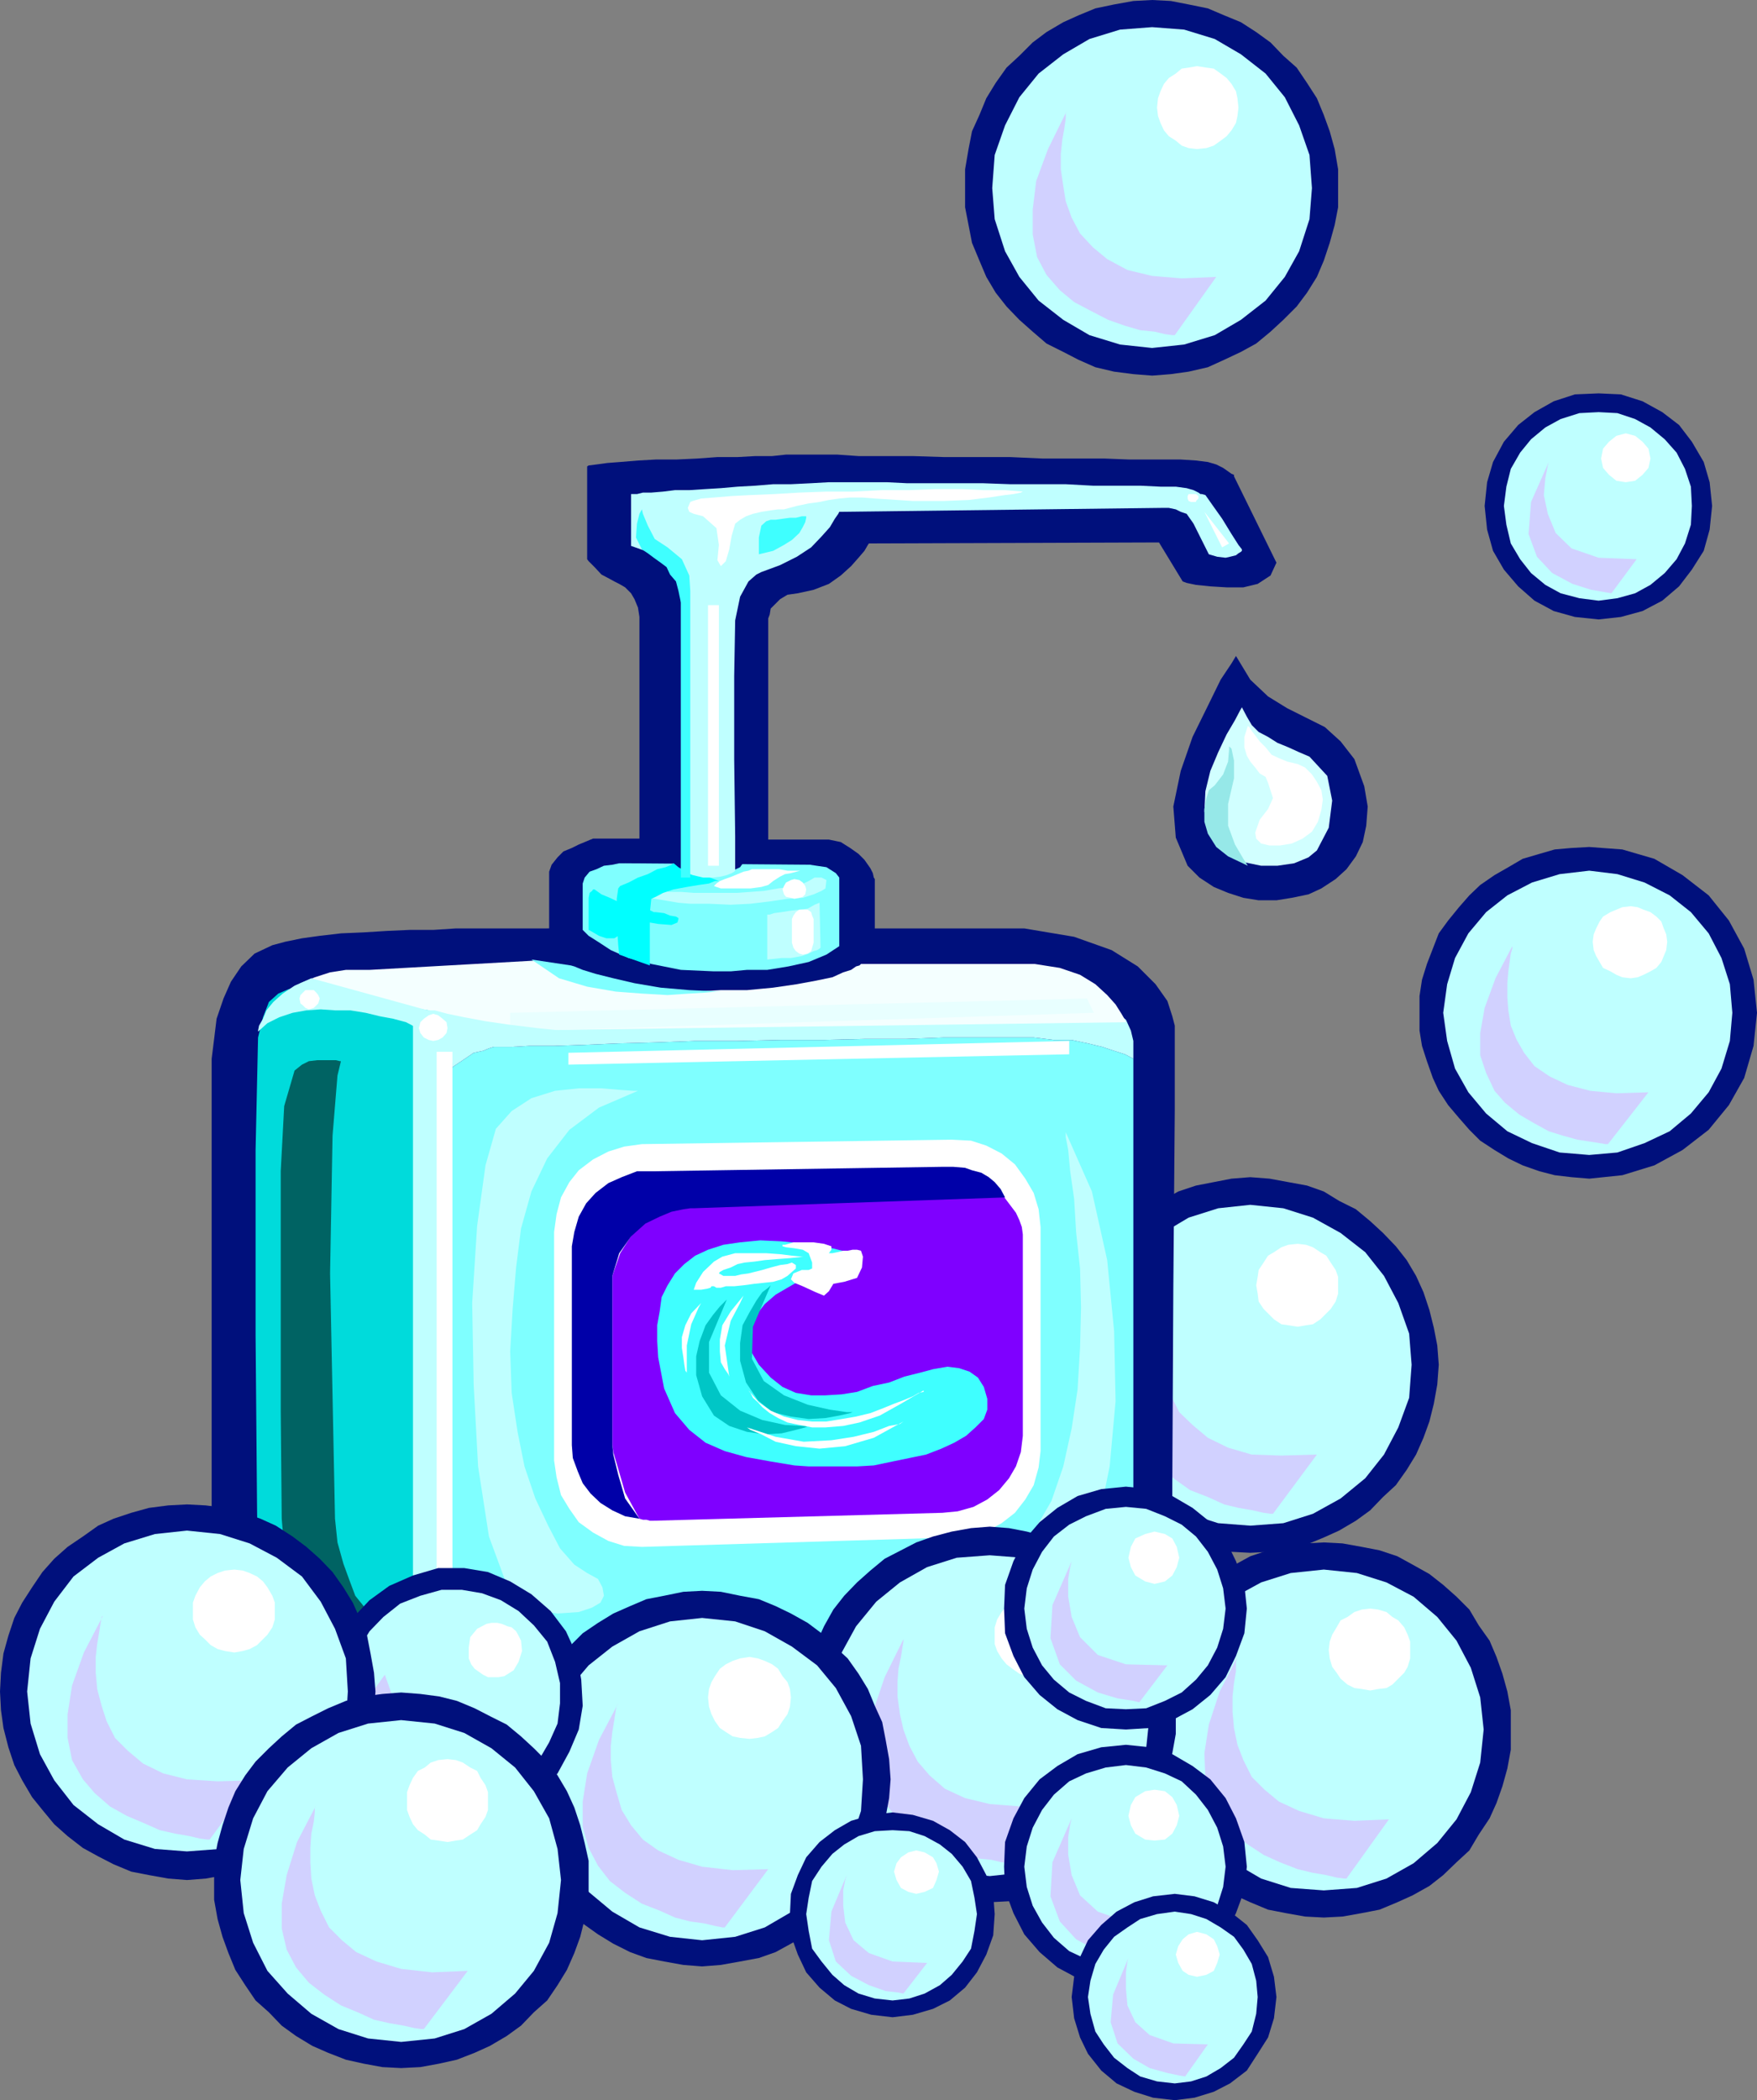 <svg xmlns="http://www.w3.org/2000/svg" width="356.098" height="425.5"><rect width="100%" height="100%" fill="#808080" stroke="none"/><path fill="#00107c" d="m253.398 314.602 3.903-.2 3.797-.703 3.8-.797 3.403-1.402 3.097-1.398 3.403-2 2.898-2.102 2.602-2.7 2.597-2.398 2.2-3.101 1.902-3.102 1.5-3.398 1.2-3.301.898-3.598.703-3.902.297-4-.297-3.898-.703-3.602-.899-3.598-1.199-3.601-1.5-3.301-1.902-3.2-2.2-2.8-2.597-2.7-2.602-2.398-2.898-2.402-3.403-1.7-3.097-1.898-3.403-1.203-3.8-.699-3.797-.7-3.903-.3-3.8.3-3.598.7-3.602.7-3.597 1.202-3.403 1.899-3.097 1.699-2.903 2.402-2.597 2.399-2.703 2.699-2.098 2.8-1.902 3.2-1.5 3.3-1.2 3.602L216.5 269l-.5 3.602-.3 3.898.3 4 .5 3.902.898 3.598 1.2 3.3 1.5 3.4 1.902 3.1 2.098 3.102 2.703 2.399 2.597 2.699 2.903 2.102 3.097 2 3.403 1.398 3.597 1.402 3.602.797 3.598.703 3.8.2"/><path fill="#bfffff" d="m253.398 309.102 6.7-.5 6-1.903 5.601-3.097 5-4.102 3.801-4.8 2.898-5.5 2.2-6 .5-6.7-.5-6.3-2.2-6.2-2.898-5.5-3.8-4.8-5-3.9-5.602-3.1-6-1.9-6.7-.698-6.5.699-6 1.898-5.199 3.102-5.101 3.898-3.797 4.801-2.903 5.5-1.898 6.2-.7 6.3.7 6.7 1.898 6 2.903 5.5 3.797 4.8 5.101 4.102 5.2 3.097 6 1.903 6.5.5"/><path fill="#fff" d="m263 268.8 1.7-.3 1.398-.2 1.5-1 1.203-1.198.898-.903 1-1.5.5-1.597v-3.403l-.5-1.398-1-1.5-.898-1.399-1.203-.703-1.5-1-1.399-.5L263 252l-1.902.2-1.399.5-1.5 1-1.199.702-.902 1.399-1 1.5-.2 1.398-.3 1.703.3 1.7.2 1.597 1 1.5 2.101 2.102 1.5 1 1.399.199 1.902.3"/><path fill="#d1d1ff" d="m236.598 261.3-.2.5-.3 1-.2 1.9-.5 2.402L235.2 270v2.902l.5 3.598.7 3.102.902 3.097 1.699 3.403 2.7 2.597 3.1 2.602 4.098 2 4.801 1.398 6 .203 7.2-.203-8.899 12h-.5l-1.402-.199-2.2-.5-2.898-.5-2.902-.7-3.297-1.5-3.602-1.398-3.101-2.203-3.2-2.398-2.597-3.102-1.903-3.597-1-4.301v-5l.7-5.801 2.402-6.7 4.098-7.5"/><path fill="#00107c" d="m258.7 114-8.602-17.5v-.3l-.5-.2-.7-.5-1-.7-1.398-.698-1.7-.5-2.402-.301-3.097-.2h-10.403l-5-.199h-12.5l-6.699-.3h-13.398l-6.301-.2h-11l-4.3-.3h-10.4l-2.8.3h-3.402l-3.598.2h-4.102l-4.097.3-4.301.2h-4.102l-3.597.199-3.602.3-2.601.2-2.2.3-1.597.2-.301.199v18.8l.3.4 1.2 1.202 1.398 1.5 1.7.899.902.5 1 .5 1.2.699 1.198 1.2.7 1.202.703 1.7.297 1.898v44.902h-9.399l-.5.2-.699.3-1.7.7-1.402.699-1.699.699-1.199 1.2-1.2 1.5-.5 1.402v11.5H92.399l-4.597.3H83l-4.5.2-4.8.3-4.602.2-4.297.5-3.602.5-3.398.699-2.602.699-3.601 1.7-2.7 2.6-2.097 3.102-1.5 3.399-1.403 4.101-.5 4.098-.5 4v109.7l.301 1.5.2 1.902L44.597 330l1.902 2.602 3.2 2.898 4.3 2.402 6 1.899 32.598 7.898 128.203-8.597h.699l1.898-.2 2.7-.5 3.101-.703 3.102-2 2.597-2.398 2-3.602.7-4.797V300.5l.203-39.2.297-36.398v-17.101l-.5-1.899-1-3.101-2.399-3.399-3.601-3.601-5.297-3.301-7.602-2.7-10.101-1.698H177.3v-10l-.203-.301-.2-.899-.5-1-1.199-1.703L174 173l-1.7-1.2-1.902-1.198-2.398-.5h-12.3V125.3l.3-.801.2-1.2 1.898-1.898 1.5-.902 2.101-.3 3.2-.7 3.101-1.2 2.398-1.698 2.102-1.903L174 113l1.2-1.398.698-1.2.2-.3 58.8-.2 4.801 7.899.801.3 1.898.399 2.903.3 3.297.2H252l2.898-.7 2.602-1.698 1.2-2.602"/><path fill="#7fffff" d="M100.5 212.102h-.402l-1 .3-1.2.5-1.898.399-2.2 1.5-2.1 1.398-2.7 2.403-2.102 2.898-.8 116.402L221 330l2.7-.7 1.898-1.5 1.402-1.198 1.2-1.403.698-1.5.5-1.199.301-.898V214.5l-1.699-.898-2.2-.7-2.402-.8-2.898-.7-3.3-.703h-3.602l-4.098-.5h-18.2l-7.702.301h-8.399l-8.398.2h-8.703l-8.598.202h-8.602l-8 .297-7.597.203-7 .297-6 .203h-5l-3.602.2H100.5"/><path fill="#bfffff" d="m219.8 202.3-132.902 2.9v16.3L89 218.602l2.7-2.403 2.1-1.398 2.2-1.5 1.898-.399 1.2-.5 1-.3h3.601l3.602-.2h5l6-.203 7-.297 7.597-.203 8-.297h8.602l8.598-.203h8.703l8.398-.199h8.399l7.703-.3H209.5l4.098.5h3.601l3.301.702 2.898.7 2.403.8 2.199.7 1.7.898v-3.598l-.5-2.101-1-2.2-1.9-1.402-1.702-1.199-1.7-.7-1.597-.8-1.203-.2h-.297"/><path fill="#f4ffff" d="m156.7 200.102-5.302.5h-5.3l-5 .3-4.598-.3h-3.8l-3.102-.2-1.7-.3h-.699l-18.5-5.5-33.8 1.898h-4.801l-3.2.5-3.097 1-2.903 1.2-2.398 1.702-1.2 2.399.798 1.601 3.101 1.5 5 1.2L72 208.3l5.7.5 5.1.199h5l140.4-1.898-.2-.5-.7-1.2-1.202-1.902-1.7-1.898-2.398-2.2-3.102-1.902-4.097-1.398-5.102-.801H174.5l-.3.3-.7.2-1 .699-1.602.5-2.199 1-3.398.7-3.801.702-4.8.7"/><path fill="#00dbdb" d="M64.098 200.402H63.8l-1.403-.3H60.7l-2.199.3-2.102.899L54.5 203l-1.2 3.102-1 4.097L51.8 233v37.5l.298 35.2.203 15.902v.199l.5 1L53.5 324l.7 1.7 1.198 1.6 1.5 1.7 1.903 1.2 2.398 1.202 22.5 5.797h.5l.7-.297 1.199-.402 1.203-.8 1.199-1.4 1.2-1.898.8-2.703v-3.097l-.3-22.102.698-39.3.5-37.5.301-16.798v-.203l.2-.5-.2-.898-.3-1-.7-1.399-1.699-1-2.102-1.203-3.199-.5-19.601-3.797"/><path fill="#7fffff" d="m115.7 195.602.698.199 1.7.699 2.601.8 3.602.9 4.297 1 5.3.902 5.801.5 6.399.3h-.899l-2.199.2-3.3.199-4.4.3-5.202-.3-5.297-.399-5.801-1-5.7-1.703-5.6-3.797 8 1.2"/><path fill="#bfffff" d="M86.898 337.902h1.2l.703-.203h.898V206.402h-6V337.2l.301.203.5.297.898.203h1.5"/><path fill="#e8ffff" d="m221.7 205.2-1.4-2.9-116.902 2.9v3.8l118.301-3.8"/><path fill="#fff" d="M216.7 213.602v-2.7l-101.5 2.399v2.398l101.5-2.097M192.898 311.5l3.903-.2 3.097-1 3.102-1.698 2.7-2.102 2.1-2.7 1.7-2.898 1-3.601.398-3.301v-45.398L210.5 245l-1-3.3-1.7-2.9-2.1-2.898-2.7-2.203-3.102-1.597-3.097-1-3.903-.2-62.8.899-3.598.5-3.2 1-3.1 1.601-2.9 2.2-1.902 2.398-1.699 3.102-.898 3.398-.5 3.602v46.3l.5 3.399.898 3.601 1.7 2.797 1.902 2.703 2.898 2.098 3.102 1.7 3.199 1 3.598.202 62.8-1.902"/><path fill="#7f00ff" d="m202.5 241.2-60.902 1.402-.7.3-1.699.2-2.398.699-2.903 1.699-2.898 1.902-2.902 2.7-2.399 3.8-1.601 4.598v34.3l.203 1.4 1 3.402 1.398 4.8 2.899 5.297.703.203H131l.7.2h.8L191 306.5l3.098-.3 3.203-.9 2.797-1.5 2.402-1.898 2-2.402 1.398-2.398 1-2.903.403-3.297v-40.8l-.203-1.5-.5-1.403-.7-1.5-3.398-4.5"/><path fill="#0000a8" d="m124.098 258.5 1.402-4.598 2.398-3.402 2.903-2.598 2.898-1.402 2.399-1 2.402-.5 1.398-.2h.7l63.101-2.198-.898-1.7-1.203-1.402-1.2-1-1.5-.898-1.898-.5-1.402-.5-2.399-.2H191l-58.5.899h-3.402L126 238.5l-2.7 1.2-2.6 2-1.9 2.1-1.5 2.7-.902 3.102-.5 2.898v40.3l.2 2.602 1 2.7 1 2.398 1.601 2.102 2 1.898 2.399 1.5 2.601 1.2 2.899.5-2.899-4.098-1.398-4.801-1-4.102-.203-1.898V258.5"/><path fill="#bfffff" d="m63.098 198.2 25.402 7v4.3l-.2-.2-.702-.3-1.5-.2-1.899-.698-1.898-1-2.602-.7-2.699-.5-2.902-.703-3.098-.5h-3.102L65 204.5l-2.902.2-2.797.5-2.703.902-2.399 1.199L52.301 209v-.2l.199-1 .8-1.398.7-1.703L55.398 203l1.903-1.7 2.398-1.6 3.399-1.5"/><path fill="#fff" d="m62.598 204.5 1-.3.5-.5.402-.4.3-1-.3-.698-.402-.5-.5-.5h-1.7l-1 1-.199.699.2 1 .5.398.5.5.699.301"/><path fill="#bfffff" d="m86.098 204.5.5.2h1.5l2.601.702 3.399.7 4.3.8 4.801.7 5.7.699 6.8.699H113l-2.902.3-3.297.4-3.602.5-3.101.5-2.399.202-1.5.5-1.699 1.2-1.602 1.5L91.7 215.3l-1.2.7-1.5-.7-.7-1.5-.202-1.398-.297-.703-1.703-7.199"/><path fill="#fff" d="m87.8 210.902 1-.203.9-.5.8-.898.2-1-.2-1.2-.8-.699-.9-.703-1-.297-.902.297-1 .703-.699.7-.3 1.199.3 1 .7.898 1 .5.902.203M91.7 333.3V213.103h-3.2V333.3h3.2"/><path fill="#006363" d="M56.898 255.3v30.5l.2 21.9 1 11.702.902 1.7.7 1.199 1.5 1.398 1.698 1.203 2.403 1.2 2.597 1 3.801.699 4.399.5-1.2-1.2-1.199-1.699L72 323.301l-1.2-3.2-1.202-3.3-1.2-4.301-.5-4.8-1-49.7.5-27.898 1-12.2.7-2.902h-.2l-.8-.2H64.3l-1.703.2-1.399.7-1.5 1.202-2.101 7.2-.7 13.199v18"/><path fill="#3fffff" d="M174.7 254.402h-.2l-1.2.5-1.5.399-2.1.8-2.4.899-2.702 1-2.399 1.402-2.601 1.5-2.399 1.399-2.199 1.898-1.7 2.203-1.202 2.098v5.102l1.703 2.898 2.398 2.602 2.399 1.898 2.703 1.2 3.097.5h2.903l3.297-.2 3.101-.5 3.2-1.2 3.3-.698 3.102-1.2 3.199-.8 2.598-.7 2.902-.5 2.398.297 2.102.703 1.7 1.2 1.198 1.898.7 2.402v2.2l-.7 1.898-1.699 1.7-1.898 1.702-2.403 1.399-2.597 1.199-3.102 1.2-3.398.702-3.403.7-3.8.8-3.399.2h-9.8l-2.899-.2-4.8-.8-5-.903-4.302-1.199-3.898-1.7-3.3-2.6-2.9-3.4-2.202-5-1.2-6.3-.199-3.3v-3.2l.5-2.8.399-2.9 1.203-2.398 1.5-2.402 1.898-1.898 2.2-1.7 2.601-1.203 3.098-1 3.402-.5 4.098-.398 4.3.199 5 .5 5.301.902 6 1.5"/><path fill="#00c6c6" d="M172.8 286.102h-1.202l-3.399-.5-4.5-1-4.8-1.903-4.098-2.898-2.403-4.5.2-6.5 3.601-8.399-.5.5-1.199.899-1.2 1.699-1.402 2.402-1.398 2.598-.5 3.602v3.597l1.2 4.403 2.398 3.597 2.902 2.403 3.8.898 3.598.5 3.403-.2 2.797-.5 2.203-.5.5-.198"/><path fill="#00c6c6" d="M163.898 288.902H162.7l-3.601-.203-4.598-1-4.5-1.898-3.902-3.102-2.399-4.597v-6.2l3.602-8.601-.403.398-1 1-1.398 1.703-1.5 2.098-1.2 3.2-.702 3.1v3.802l1.203 4.3 2.398 3.899 3.102 2.101 3.597 1.2 3.602.5 3.398-.2 2.903-.703 1.898-.5.7-.297"/><path fill="#fff" d="M162.898 254.602h-.398l-2-.2-2.402-.3-2.797-.2H149l-2.602.7-1.699 1-2.199 2.097-1.402 2.203-.5 1.399h1.5l1.203-.2.699-.199.2-.3h.5l.5.3h.898l1-.3h1.703l1.898-.2 2.2-.3 1.902-.2 1.898-.203 1.7-.5 1.199-.699.902-.8.8-.7v-.7l-.8-.5-.902.302-1.5.199-1.899.5-1.699.5-1.602.398-1.199.301-1.5.2-1.199.3h-2.402l-.5-.3-.399-.2.2-.3.699-.4 1.5-.5 1.402-.698 1.398-.301 2-.2 2.102-.3 2.398-.2 2.7-.199 2.8-.3M187.2 281.7v.3l-1 .2-1.2.702-1.902.797-1.899.703-2.199.899-2.602 1-2.898.699-2.902.5-3.098.5h-2.902l-2.899-.3-2.8-.7-2.7-1.2-2.398-1.698-2.102-2.403.2.301.199.2.5 1 1 .902.902 1 1.5 1.199 1.7 1 1.898.898 2.402.5 2.598.5h2.703l3.597-.297 3.301-.703 4.102-1.398 4.297-2.399 4.601-2.703"/><path fill="#fff" d="m183.098 288-.7.5-2.199.402-3.101 1.2-4.098 1-4.5.699-5.602.3-5.699-1-5.8-1.902.699.5 2.203.903 2.898 1.5 4.102.898 4.797.5 5.203-.5 5.797-1.7 6-3.3m-41-24-.5.902-1.5 3.399-.899 4.3v5.5l-.3-.402-.2-1.199-.199-1.5-.3-1.898v-2.2l.698-2.402 1.2-2.398 2-2.102m8.602-1.5-.7 1.5-1.902 3.602-1.2 5 .903 6.3-.203-.5-.7-1-.8-1.402-.2-2.2v-2.398l.5-2.902 1.7-2.8 2.601-3.2M168 253.902h.7l1-.203 1.198-.297h.903l1-.203h.898l.801.203.398 1.2-.199 2.199-1 2.101-2.601.797-2.2.403-.898 1.5-1 .898-1.7-.7-2.6-1.198-1.7-.7-.7-.703.5-1.199 1.7-.7h1.398l.7-.3v-1.2l-.7-1.898-1.199-.703-1.699-.297-1.7-.203-.702-.199v-.3h.5l.703-.2 1-.3h4.097l2.102.3 1.5.5v.7l-.5.702"/><path fill="#00107c" d="m250.5 132.902-.902 1.5-2.2 3.297-2.597 5.301-3.102 6.3-2.398 6.9-1.5 7.202.5 6.297 2.398 5.703 2.399 2.399 2.902 1.898 2.898 1.203 3.102 1 3.098.5h3.601l3.102-.5 3.398-.703 2.602-1.199 2.898-1.898 2.2-2 1.902-2.602 1.398-2.898.7-3.301.3-3.899-.699-4.101-2-5.5-2.8-3.602-3.2-2.898-3.8-1.899-3.802-1.902-3.898-2.398-3.602-3.403-2.898-4.797"/><path fill="#d1ffff" d="m251.7 143.3-.4.7-1 1.902-1.702 2.899-1.7 3.601-1.597 3.797-1 4.102-.203 4.101.703 3.598 1.699 3.102 2.398 2.199 3.301 1.398 3.399.703h3.3l3.403-.5 2.898-1.203 1.7-1.398 2.402-4.602.699-5.5-1-5-3.602-3.898-2.097-.899-2.203-1-2.2-.902-1.898-1.2-1.902-1-1.399-1.398-1-1.703-1-1.898"/><path fill="#fff" d="m252.898 147.102.301.199.5.8.7.899.902 1.2 1.199 1.202 1.2 1.5 1.5.7 1.698.699 2.102.5 1.5.699 1.398 1.402 1 1.5.903 1.7.297 1.898-.297 2.102-.703 2.398-1.2 2-1.898 1.402-2.2 1-2.402.399h-2.097l-1.703-.399-1-1-.2-1.203.903-2.597 1.699-2.2 1-2.203-1-3.097-.5-1.2-1.2-.703-.902-1.199-1-1.2-.699-1.198-.5-1.7v-2.101l.7-2.2"/><path fill="#96e8e8" d="M249.098 151.2v.702l-.2 2.399-1 2.601-1.699 2.2-1.199 1-.5 1.597-.402 2.203v2.598l.703 2.402 1.699 2.7 2.398 1.898 4 1.902L252 174l-1.7-2.898-1.402-3.801v-4.399l1.2-5.203v-3.597l-.5-2.403-.5-.5"/><path fill="#7fffff" d="M126.7 174.902h-1.2l-1.402.297-1.7.203-1.5.7-1.398.5-1 1.199-.402 1.199v9.402l.203.2 1 1 1.898 1.199 2.602 1.699 3.597 1.602L132 195.3l6 1.199 6.7.3h3.398l3.3-.3h4.102l4.3-.7 4.098-.898 3.602-1.5 2.598-1.703V177.8l-.7-.899-1.898-1.203-3.402-.5-37.399-.297"/><path fill="#bfffff" d="M165.098 177.8h1.402l1 .5-.2 1.7-.8.5-1.602.7-2.199.702-3.101.2-3.399.5-4.101.5-4 .199-4.399-.2h-3.8l-2.399-.199-2.902-.5-3.098-.5-3.102-.703L125.5 180l.5-.3h1.2l2.1.3 1 .2h1.4l2 .3 2.1.2h2.2l2.598.202h8.703l2.797-.203 2.703-.199 2.898-.5 2.399-.3 2.101-.4 1.7-.8 1.199-.7"/><path fill="#fff" d="m161 182.102 1-.2.7-.203.5-.5.198-1-.199-.699-.5-.7-.699-.5-1-.198-.7.199-1 .5-.402.699-.3.7.3 1 .403.5 1 .202.699.2"/><path fill="#bfffff" d="M166.098 182.902 166.3 192l-.203.2-.5.3-.7.2-1 .5-1.398.5-2.2.402h-1.902l-2.898.3v-9.101h.5l.898-.301 1.5-.2 1.903-.3 3.398-.398 1.399-.801 1-.399"/><path fill="#fff" d="m162.7 193.402 1-.203.698-.5.2-.699.3-1v-4.8l-.3-.7-.2-.7-.699-.5H162l-.7.5-.5.7-.3.7v4.8l.3 1 .5.7.7.5.7.202"/><path fill="#0ff" d="M132.898 184.8h-.398l-1-.5h-1.902l-1.7-.698-2.199-.7-2.101-1-1.7-.703-1.398-1h-.3l-.2.301-.5.402-.2 1v6.5l.4.2 1.698 1 1.5.5h1.602l.8-.5.7-.7.898-.5 1-.5 1.2-.5 1.203-.203 1.398-.297 1.7.297 2.699.203 1.203-.5.199-.703V186l-.5-.3-1.2-.2-1.202-.5-1.7-.2"/><path fill="#0ff" d="m136.5 174.902-.402.297-1.2.5-1.699.403-1.898 1-2 .699-1.903 1-1.699.699-.398.5-.301 2.102v4.8l.3 4.598.2 1.902 6.2 2.2V185l.3-2.898.898-.403 1.5-.797 2.102-.703 2.7-.5 2.398-.398 2.101-.301 1.2-.5h.8l-9.199-3.598"/><path fill="#fff" d="M162.2 176.402h-2.602l-1.7-.3h-5.5l-.699.3-1 .2-2.398 1-1.403.5-1 .398-.699.5-.5.5.5.2.899.3h6l2.203-.3 1.398-.4 1-.8 1.399-.898 1-.5 1.203-.2 1.898-.5"/><path fill="#bfffff" d="M216 229.402v1l.5 2.598.398 4.3.801 5.602.399 6.7.8 7.398.2 7.902-.2 8.2-.5 8.398-1.199 7.902-1.699 7.7-2.402 7-3.598 6.199-4.102 4.8-5.3 3.399-6.399 1.602.399.5 1.5 1.5L198 323.5l3.098 1.902 3.101 1 3.899.5 3.8-1.203 4.102-2.398 3.598-5.801 2.902-8.598 2.398-11.8 1.2-13.2-.297-14.203-1.403-14.398-3.097-13.899-5.301-12M129.3 221h-.902l-2.898-.2-3.602-.3h-4.597l-4.801.5-4.8 1.5-4 2.602-3.2 3.597-2.102 7.403-1.699 12.3-1 15.598.301 16.5.898 16.602 2.2 14.199 3.8 10.3 5.102 4.5 5 .801 4.3-.3 2.7-.903 1.7-1 .698-1.398-.3-1.7-.899-1.699L119 318.7l-2.602-1.7-2.898-3.3-2.402-4.598-2.598-5.5-2.2-6.5-1.402-7-1.199-7.903-.3-8.398.5-8.602.699-8.398 1-7.899 2.101-7.5 3.2-6.703 4.5-5.797 6-4.5L129.3 221"/><path fill="#00107c" d="M143.5 177.602h1.2l1.398-.301 1.203-.399 1.199-.5 1.5-.703.7-1 .698-1.199.301-1.398-.3-1.5-.5-1.2-.7-1.402-.898-1-1.203-.898-1.5-.801-1.399-.2-1.699-.199-1.7.2-1.702.199-1.2.8-1.199.899-1.199 1-.7 1.402-.202 1.2-.297 1.5.297 1.398.703 1.2 1.199 1 1.2.702 1.398.5 1.5.399.902.3h1"/><path fill="#bfffff" d="M138 176.402V120.5l-.3-1.2-.2-1-1-1.698-.902-1.7-1.7-1.601-2.597-1.5-3.403-1.2v-10.5h1.2l1.203-.3H132l2.398-.2 2.403-.3h2.898l3.102-.2 3.297-.199 3.402-.3 3.598-.2 3.601-.3h3.602l4.097-.2L168 97.7h11.7l4.1.203h15.4l5.5.2H216l5.5.3h9.598l4.101.2h3.102l2.199.3 1.398.399 1 .5.403.3h.297l.703.2.5.699.699 1 2.2 3.102 1.898 3.097 1.402 2.203.7.899v.3l-.2.2-.5.3-.5.399-1.2.3-.902.2-1.699-.2-1.699-.5-3.102-6.198-.199-.301-.5-.7-.699-1-1.2-.402-1-.5-1.402-.297h-1.5l-65.3.797-.2.403-.699 1-1 1.699-1.699 1.898-2.102 2.203-2.898 1.899-3.402 1.699-3.797 1.402-1 .5-1.602 1.399-1.699 3.101-1 4.797-.2 11.301v16.8l.2 15.602v7l-.2.2-.5.3-1 .399-1.202.3-1.598.2h-2l-2.102-.5-2.398-.899"/><path fill="#fff" d="M145.7 175.402v-52.8h-2.2v52.8h2.2m13.198-72.202H157.7l-1.5.202-1.898.297-1.703.403-1.399.5-1.199.699-1 .8-.7 2.399-.5 2.8-.702 2.4-1 1-.7-1.2.301-3.098-.5-3.402-2.699-2.398-1.902-.5-.899-.403-.3-.797.5-1.203.5-.199 1.699-.5 2.601-.2 3.602-.3 3.797-.2 4.8-.198L162 99.8l5.5-.2h5.3l6-.3h5.5l5.298-.2h5.3l4.5.2h4.301l3.602.3-.403.2-1.5.3-1.699.2-3.3.5-4.098.5-5 .199H185l-7.7-.5-2.6-.2h-2.4l-2.202.2-2.098.3-1.902.4-2.2.3-2.398.5-2.602.7"/><path fill="#3fffff" d="M163.398 104.602v.3l-.199.899-.5 1L162 108l-1.5 1.402-1.602 1-2.199 1.2-2.898.699v-3.399l.5-2.402 1-.898.898-.301h1l1.399-.2 1.5-.199h1.203l1.199-.3h.898"/><path fill="#fff" d="M241.898 101.7h.5v-.2l.5-.5v-.5l-.5-.398h-1.5l-.199.398v.5l.2.5.5.2h.5m2.199 2 5 6.402-1.399.8zm0 0"/><path fill="#3fffff" d="M139.898 177.8v-58.1l-.199-3.098-1.5-3.301-2.898-2.399-2.602-1.703-1.398-2.699-1-2.398-.203-.903-.5.903-.5 2-.2 2.8 1.2 2.399 1.203.8 1.199.899 1.398 1 1.2.902.703 1.5 1.199 1.399.5 1.898.5 2.403V177.8h1.898"/><path fill="#00107c" d="m268.3 388.5 3.798-.2 3.902-.698 3.598-.7 3.601-1.5 3.102-1.402 3.398-1.898 2.801-2.2 2.7-2.601 2.6-2.399 1.9-3.203 2.198-3.297 1.403-3.101 1.199-3.399 1-3.601.7-3.801v-8l-.7-3.8-1-3.598-1.2-3.403-1.402-3.297-2.199-3.101-1.898-3.2-2.602-2.601-2.699-2.398-2.8-2.2-3.4-1.902-3.1-1.7-3.602-1.198-3.598-.7-3.902-.703-3.797-.199-3.801.2-3.902.702-3.598.7-3.602 1.199-3.097 1.699-3.403 1.902-2.597 2.2-2.903 2.398-2.398 2.602-2.102 3.199-2 3.101-1.398 3.297-1.2 3.403-1 3.597-.702 3.801-.2 3.902.2 4.098.703 3.8 1 3.602 1.199 3.399 1.398 3.101 2 3.297 2.102 3.203 2.398 2.399 2.903 2.601 2.597 2.2 3.403 1.898 3.097 1.402 3.602 1.5 3.598.7 3.902.699 3.8.199"/><path fill="#bfffff" d="m268.3 383 6.7-.5 6-1.898 5.5-3.102 4.8-4.098 3.9-4.8 2.898-5.5 1.902-6 .7-6.7-.7-6.5-1.902-6-2.899-5.5-3.898-4.8-4.801-4.102-5.5-2.898-6-1.903-6.7-.699-6.702.7-6 1.902-5.297 2.898-4.801 4.102-4.102 4.8-2.898 5.5-1.902 6-.5 6.5.5 6.7 1.902 6 2.898 5.5 4.102 4.8 4.8 4.098 5.298 3.102 6 1.898 6.703.5"/><path fill="#fff" d="m277.7 342.5 1.6-.3 1.7-.2 1.2-.7 2.398-2.398.703-1.203.5-1.699v-3.398l-.5-1.403-.703-1.5-1.2-1.398-1.199-.7-1.199-1-1.7-.5-1.6-.199-1.7.2-1.5.5-1.402 1-1.399.699-.8 1.398-.899 1.5-.5 1.403-.2 1.699.2 1.699.5 1.7.898 1.202.801 1.2 1.399 1.199 1.402.699 1.5.2 1.7.3"/><path fill="#d1d1ff" d="m251 335.3-.2.4-.3 1v1.902l-.402 2.398-.297 2.7v3.1l.297 3.302.703 3.398 1.199 3.102 1.7 3.398 2.6 2.602 2.9 2.398 4.1 1.902 5 1.5 6.2.5 7-.3-8.602 12h-.5l-1.5-.2-2.097-.5-2.903-.5L263 378.7l-3.602-1.398-3.3-1.5-3.2-2.102-3.097-2.398-2.602-3.2-1.898-3.8-1-4.102-.203-5 .902-5.797 2.2-6.703 3.8-7.398"/><path fill="#00107c" d="m200.598 385.402 3.902-.203 3.598-.5 3.8-1 3.403-1.199 3.297-1.598 3.101-1.703 2.899-2.398 2.703-2.399 2.597-2.703 2.2-3.097L234 365.5l1.398-3.098 1.2-3.601 1-3.602.703-3.898v-7.602l-.703-3.898-1-3.602-1.2-3.597L234 329.5l-1.902-3.398-2.2-2.801-2.597-2.7-2.703-2.402-2.899-2.398-3.101-1.7-3.297-1.601-3.403-1.2-3.8-1-3.598-.698-3.902-.301-3.797.3-3.903.7-3.8 1-3.399 1.199-3.101 1.602-3.297 1.699-2.903 2.398-2.699 2.403-2.601 2.699-2.2 2.8L167 329.5l-1.402 3.102-1.2 3.597-1 3.602-.699 3.898v7.602l.7 3.898 1 3.602 1.199 3.601L167 365.5l1.898 3.102 2.2 3.097 2.601 2.703 2.7 2.399 2.902 2.398 3.297 1.703 3.101 1.598 3.399 1.2 3.8 1 3.903.5 3.797.202"/><path fill="#bfffff" d="m200.598 380.102 6.5-.7 6.203-1.902 5.297-2.898 5.101-4.102 3.801-4.8 2.898-5.5 1.903-6 .699-6.7-.7-6.5-1.902-6.2-2.898-5.3-3.8-5-5.102-3.898-5.297-3.102-6.203-1.898-6.5-.5-6.7.5-6 1.898-5.5 3.102-4.8 3.898-4.098 5-2.902 5.3-1.899 6.2-.699 6.5.7 6.7 1.898 6 2.902 5.5 4.098 4.8 4.8 4.102 5.5 2.898 6 1.902 6.7.7"/><path fill="#fff" d="m209.7 339.8 2-.198 1.398-.5 1.402-1 1.5-.903.7-1.199 1-1.5.198-1.398.2-1.7-.2-1.703-.199-1.597-1-1.5-.699-1.2-1.5-.902-1.402-1-1.399-.2-2-.3-1.601.3-1.5.2-1.399 1-1.199.902-1 1.2-.902 1.5-.5 1.597v3.403l.5 1.398.902 1.5 1 1.2 1.2.902 1.398 1 1.5.5 1.601.199"/><path fill="#d1d1ff" d="M183.098 332.102v.5l-.2 1.199-.3 1.898-.5 2.403-.2 2.699v2.898l.5 3.602.7 3.101 1.203 3.297 1.699 3.203 2.398 2.797 3.102 2.703 4.098 1.899 5 1.199 6.3.5 6.903-.3-8.903 11.8h-.398l-1.5-.2-2.102-.5-2.898-.3-2.902-.898-3.598-1.2-3.402-1.703-3.098-1.898-3.102-2.399-2.597-3.101-2-3.602-.903-4.597-.3-5 1-5.801 2.203-6.5 3.797-7.7"/><path fill="#00107c" d="m228.2 350.402 4.8-.3 4.598-1.602 4.101-2.2 3.602-2.898 3.097-3.601 2.102-4.301 1.7-4.598.5-5-.5-4.8-1.7-4.801-2.102-4.301-3.097-3.598-3.602-2.902-4.101-2.398-4.598-1.403-4.8-.5-5 .5-4.802 1.403-4.097 2.398-3.602 2.902-3.101 3.598-2.2 4.3-1.699 4.802-.199 4.8.2 5 1.698 4.598 2.2 4.3 3.101 3.602 3.602 2.899 4.097 2.199 4.801 1.602 5 .3"/><path fill="#bfffff" d="m228.2 346.3 4.1-.198 3.798-1.5 3.402-1.7 2.898-2.601 2.403-2.899 1.898-3.601 1.2-3.801.5-4.098-.5-4.101-1.2-3.801-1.898-3.598-2.403-3.101-2.898-2.399-3.402-1.703-3.797-1.5-4.102-.398-4.101.398-4 1.5-3.399 1.703-3.101 2.399-2.399 3.101-1.898 3.598-1.203 3.8-.5 4.102.5 4.098 1.203 3.8 1.898 3.602 2.399 2.899 3.101 2.601 3.399 1.7 4 1.5 4.101.199"/><path fill="#fff" d="m234 320.902 2.098-.5 1.5-1.203.902-1.699.5-1.898-.5-2.2-.902-1.703-1.5-.898-2.098-.5-1.902.5-2 .898-.899 1.703-.5 2.2.5 1.898.899 1.7 2 1.202 1.902.5"/><path fill="#d1d1ff" d="m217.2 316.3-.302 1.2-.398 2.402v3.598l.7 4.102 1.698 4.097 3.602 3.602 5.7 1.898 8.398.203-5.7 7.5-1.199-.3-3.199-.5-4-1.2-4.402-2.402-3.297-3.3-1.903-5.298.403-6.703 3.898-8.898"/><path fill="#00107c" d="m228.2 402.7 4.8-.5 4.598-1.4 4.101-2.198 3.602-3.102 3.097-3.598 2.102-4.3 1.7-4.602.5-4.8-.5-5-1.7-4.798-2.102-4.101-3.097-3.801-3.602-2.7-4.101-2.398L233 354l-4.8-.5-5 .5-4.802 1.402-4.097 2.399-3.602 2.699-3.101 3.8-2.2 4.102-1.699 4.797-.199 5 .2 4.801 1.698 4.602 2.2 4.3 3.101 3.598 3.602 3.102 4.097 2.199 4.801 1.398 5 .5"/><path fill="#bfffff" d="m228.2 398.602 4.1-.5 3.798-1.2 3.402-1.601 2.898-2.7 2.403-3.101 1.898-3.398 1.2-3.801.5-4.102-.5-4.097-1.2-3.801-1.898-3.602-2.403-3.097-2.898-2.7-3.402-1.601-3.797-1.2-4.102-.5-4.101.5-4 1.2-3.399 1.601-3.101 2.7-2.399 3.097-1.898 3.602-1.203 3.8-.5 4.098.5 4.102 1.203 3.8 1.898 3.399 2.399 3.102 3.101 2.699 3.399 1.601 4 1.2 4.101.5"/><path fill="#fff" d="m234 372.902 2.098-.203 1.5-1.199.902-1.7.5-1.898-.5-2.203-.902-1.597-1.5-1.2-2.098-.3-1.902.3-2 1.2-.899 1.597-.5 2.203.5 1.899.899 1.699 2 1.2 1.902.202"/><path fill="#d1d1ff" d="m217.2 368.402-.302 1.2-.398 2.597v3.602l.7 4.101 1.698 4.098 3.602 3.3 5.7 2 8.398.2-5.7 7.7-1.199-.298-3.199-.402-4-1.2-4.402-2.398-3.297-3.601-1.903-5.102.403-6.898 3.898-8.899"/><path fill="#00107c" d="m142.3 398.402 3.798-.3 3.902-.7 3.8-.703 3.4-1.199 3.1-1.7 3.4-1.898 2.8-2.203 2.7-2.597 2.6-2.403 2.2-3.097 1.898-3.102 1.403-3.398 1.5-3.403.699-3.597.7-3.801.3-3.801-.3-4.098-.7-3.902-.7-3.598-1.5-3.3-1.402-3.403-1.898-3.097-2.2-3.102-2.6-2.398-2.7-2.7-2.8-2.101-3.4-1.899-3.1-1.5-3.4-1.402-3.8-.7-3.902-.8-3.797-.2-3.801.2-3.902.8-3.598.7-3.3 1.402-3.4 1.5-3.1 1.899-3.102 2.101L113 336l-2.102 3.102-2 3.097-1.597 3.403-1.203 3.3-1 3.598-.5 3.902-.2 4.098.2 3.8.5 3.802 1 3.597 1.203 3.403 1.597 3.398 2 3.102 2.102 3.097 2.398 2.403 2.7 2.597 3.101 2.203 3.102 1.899 3.398 1.699 3.301 1.2 3.598.702 3.902.7 3.8.3"/><path fill="#bfffff" d="m142.3 393.102 6.7-.7 6-1.902 5.5-3.2 5.098-4 3.8-4.6 3.102-5.798 2-6 .398-6.402-.398-6.8-2-6-3.102-5.7-3.8-4.598-5.098-3.8-5.5-3.102-6-2-6.7-.7-6.5.7-6.202 2-5.5 3.102-4.797 3.8-3.903 4.598-2.898 5.7-1.902 6-.7 6.8.7 6.402 1.902 6 2.898 5.797 3.903 4.602 4.797 4 5.5 3.199 6.203 1.902 6.5.7"/><path fill="#fff" d="m151.898 352.3 1.7-.198L155 351.8l1.5-.899 1.2-.8.898-1.403 1-1.398.5-1.5.203-1.899-.203-1.703-.5-1.398-1-1.2-.899-1.5-1.199-.902-1.5-.699-1.402-.5-1.7-.3-1.898.3-1.5.5-1.402.7-1.2.902-1 1.5-.699 1.199-.5 1.398-.199 1.703.2 1.899.5 1.5.698 1.398 1 1.403 1.2.8 1.402.899 1.5.3 1.898.2"/><path fill="#d1d1ff" d="m125.3 345.102-.3.5-.2.898-.3 2-.402 2.402-.297 2.797v2.903l.297 3.398.902 3.3 1 3.4 1.898 3.1 2.403 2.9 3.097 2.202 4.102 1.899 4.8 1.398 6.2.703 7.2-.203-8.802 11.801h-.5l-1.5-.3-2.097-.5-2.903-.4-3.097-.8-3.102-1.398-3.601-1.403-3.399-2.199-3.101-2.398-2.399-3.102-1.898-3.598-1.203-4.3V365l.902-5.7 2.398-6.8 3.903-7.398"/><path fill="#00107c" d="m67.7 352.102-1.2-5.301-.3-5.102 1-5 1.698-4.597L71.5 327.8l3.398-3.602 4-2.898 4.801-2.102 5.102-1.5h5.297l4.8.801 4.5 1.902L107.7 323l3.899 3.402 3.101 4.098 2.2 4.8.902 5 .297 5.302-.797 4.8-1.903 4.5-2.398 4.399-3.602 3.601-4.097 3.098-4.5 2.102L95.5 369.3h-5l-5.102-.7-4.5-1.902L76.5 364.3l-3.8-3.602-2.9-4.097-2.1-4.5"/><path fill="#bfffff" d="m71.7 350.602-1.2-4.301V342l.8-3.898 1.4-4 2.198-3.602 2.801-2.898 3.399-2.7 4.101-1.601 4.301-1.2h4.098l4.101.7 3.801 1.398 3.598 2.203 3.101 2.899 2.7 3.3 1.601 4.098 1 4.301v4.102l-.5 4.097-1.7 3.801-2.1 3.602-2.7 3.097-3.602 2.703-3.8 1.7L95 365h-4.3l-4.102-.7-4.098-1.398-3.602-2.203-2.8-2.597-2.7-3.602-1.699-3.898"/><path fill="#fff" d="M95 336v-2.2l.3-2.1 1.4-1.7 1.898-1 1-.2h1.203l.898.2 1.2.5.8.2.899.8.5.902.5 1 .203 2.098-.703 2.2-1 1.702-1.899 1.2-1.199.199h-2.102l-1-.5-1-.7-.699-.5-.699-.902L95 336"/><path fill="#d1d1ff" d="m105.3 351.102-.702.699L102 353l-3.602 1.5-4.3.7-4.598-.5-4.602-2.4-4-4.8L78 339.3l-5.8 8 .698.9 1.5 3.1 2.903 3.602 3.597 3.598 4.801 2 5.5.2 6.7-2.598 7.402-7"/><path fill="#00107c" d="m37.898 380.902 3.801-.3 3.899-.7 3.8-.703 3.403-1.5 3.097-1.597 3.403-1.7L62.098 372l2.703-2.398 2.597-2.903 2.2-2.597 1.902-3.403 1.398-3.097 1.5-3.602.7-3.898.703-3.602.297-3.8-.297-3.798-.703-3.902-.7-3.598-1.5-3.601-1.398-3.102-1.902-3.097-2.2-3.102-2.597-2.7-2.703-2.398-2.797-2.101-3.403-2.2-3.097-1.402-3.403-1.199-3.8-1-3.899-.5-3.8-.2-3.801.2-3.899.5-3.601 1L23 307.7l-3.102 1.402-3.097 2.199-3.102 2.101L11 315.801 8.598 318.5 6.5 321.602l-2 3.097-1.602 3.102-1.199 3.601L.7 335l-.5 3.902L0 342.7l.2 3.801.5 3.602 1 3.898 1.198 3.602L4.5 360.7l2 3.403 2.098 2.597L11 369.602 13.7 372l3.1 2.402 3.098 1.7L23 377.699l3.598 1.5 3.601.703 3.899.7 3.8.3"/><path fill="#bfffff" d="m37.898 375.102 6.7-.5 6-1.903 5.5-3.097 5.101-3.903 3.801-5 2.898-5.297 2.2-6.203.402-6.5-.402-6.699-2.2-6L65 324.5l-3.8-5.098-5.102-3.8-5.5-2.903-6-1.898-6.7-.7-6.5.7-6.199 1.898-5.3 2.903-5 3.8L11 324.5 8.098 330l-1.899 6-.699 6.7.7 6.5 1.898 6.202L11 360.7l3.898 5 5 3.903 5.301 3.097 6.2 1.903 6.5.5"/><path fill="#fff" d="m47.5 334.8 1.7-.3 1.398-.398 1.5-.801 1.203-1.2.898-.902 1-1.5.5-1.597v-3.403l-.5-1.398-1-1.7-.898-1.199-1.203-1-1.5-.703-1.399-.5L47.5 318l-1.902.2-1.5.5-1.399.702-1.199 1-1 1.2-.902 1.699-.5 1.398v3.403l.5 1.597.902 1.5 1 .903 1.2 1.199 1.398.8 1.5.399 1.902.3"/><path fill="#d1d1ff" d="m20.898 327.3-.3.302-.2 1.199-.3 1.898-.399 2.403-.3 2.597v3.203l.3 3.297.899 3.403 1 3.097 1.703 3.403 2.597 2.597L29 357.301l4.098 2 4.8 1.199 6.2.402 7.203-.203-8.801 12H42l-1.5-.199-2.102-.5-2.898-.5-3.102-.7L29 369.3l-3.3-1.398L22.3 366l-3.1-2.7-2.4-2.8-2.202-3.898-.899-4.5V347.3l.899-5.801L17 334.8l3.898-7.5"/><path fill="#00107c" d="m81.3 419 3.9-.2 3.8-.698 3.598-.801 3.601-1.399 3.102-1.402 3.398-2 2.899-2.098 2.601-2.703 2.7-2.398 2.101-3.102 1.898-3.097 1.5-3.403 1.2-3.297.902-3.601.8-3.899V377l-.8-3.598-.902-3.601-1.2-3.602-1.5-3.297L113 359.7l-2.102-2.797-2.699-2.703-2.601-2.398-2.899-2.399-3.398-1.703-3.102-1.597-3.601-1.5L89 343.7l-3.8-.5-3.9-.297-3.8.297-3.8.5-3.602.903-3.598 1.5-3.2 1.597-3.3 1.703-2.902 2.399L54.5 354.2l-2.7 2.703-2.1 2.797-2 3.203-1.4 3.297-1.202 3.602-1 3.601-.7 3.598v7.902l.7 3.899 1 3.601L46.3 395.7l1.398 3.403 2 3.097 2.102 3.102 2.699 2.398 2.598 2.703L60 412.5l3.3 2 3.2 1.402 3.598 1.399 3.601.8 3.801.7 3.8.199"/><path fill="#bfffff" d="m81.3 413.7 6.798-.7 6-1.898 5.5-3.102 4.8-4.098 3.801-4.601 3.102-5.7 1.699-6 .7-6.699-.7-6.3-1.7-6.2-3.1-5.5-3.802-4.8-4.8-3.903-5.5-3.097-6-1.903-6.797-.699-6.703.7-6 1.902-5.5 3.097-4.797 3.903-4.102 4.8-2.898 5.5-1.903 6.2-.699 6.3.7 6.7 1.902 6 2.898 5.699 4.102 4.601L63.098 408l5.5 3.102 6 1.898 6.703.7"/><path fill="#fff" d="m90.7 373.2 1.698-.298 1.403-.203 1.5-1 1.398-.898.7-1.2 1-1.5.5-1.402v-3.597l-.5-1.403-1-1.5-.7-1.398-1.398-.7-1.5-1-1.403-.5-1.699-.199-1.898.2-1.5.5-1.203 1-1.399.699-1 1.398-.699 1.5-.5 1.403v3.597l.5 1.403.7 1.5 1 1.199 1.398.898 1.203 1 1.5.203 1.898.297"/><path fill="#d1d1ff" d="m64.098 365.7-.297.5v1l-.203 1.902-.5 2.398-.2 2.902v2.899l.2 3.3L63.8 384l1.2 3.102 1.7 3.398 2.6 2.602 2.9 2.398 4.1 1.902 5 1.5 6.298.7 7.203-.301-8.903 11.8h-.5L84 410.903l-2.2-.5-2.902-.5-3.097-.703-3.301-1.5-3.402-1.398-3.399-2.2-3.101-2.402L60 398.602 58.098 395l-1-4.3v-5l1-5.798 2.101-6.703 3.899-7.5"/><path fill="#00107c" d="m180.898 408.7 4.102-.5 4.098-1.2 3.402-1.7 3.098-2.6 2.402-3.098 1.898-3.602 1.403-3.898.297-4.301-.297-4.102-1.403-3.797-1.898-3.601-2.402-3.102-3.098-2.398-3.402-1.899L185 367.7l-4.102-.5-4.3.5-4.098 1.203-3.3 1.899-3.102 2.398-2.7 3.102-1.699 3.601-1.398 3.797-.203 4.102.203 4.3 1.398 3.899 1.7 3.602 2.699 3.097 3.101 2.602L172.5 407l4.098 1.2 4.3.5"/><path fill="#bfffff" d="m180.898 405.3 3.403-.398 3.097-1 3.102-1.703 2.398-2.097 2.2-2.7 1.703-2.601.699-3.602.5-3.398-.5-3.301-.7-3.398-1.702-2.903-2.2-2.597-2.398-1.903-3.102-1.699-3.097-1-3.403-.2-3.597.2-3.301 1-2.902 1.7-2.399 1.902-2.199 2.597-1.902 2.903-.7 3.398-.5 3.3.5 3.4.7 3.6 1.902 2.602 2.2 2.7 2.398 2.097 2.902 1.703 3.3 1 3.598.399"/><path fill="#fff" d="m185.7 383.7 1.698-.4 1.7-.8.703-1.598.5-1.703-.5-1.699-.703-1.2-1.7-1-1.699-.398-1.601.399-1.5 1-.899 1.199-.5 1.7.5 1.702.899 1.598 1.5.8 1.601.4"/><path fill="#d1d1ff" d="m171.598 379.902-.297 1-.403 2.098v3.102l.403 3.398 1.699 3.602 3.098 2.597 4.8 1.703 7 .297-4.8 6.203-1-.203-2.598-.297-3.402-1.203-3.598-1.898-3.102-2.899-1.398-4.3.5-5.801 3.098-7.399"/><path fill="#00107c" d="m324 125.5 4.5-.5 4.398-1.2 4-2.1 3.403-2.9 2.597-3.398 2.403-3.8 1.199-4.301.5-4.801-.5-4.8-1.2-4.098-2.402-4.102-2.597-3.398-3.403-2.602-4-2.2-4.398-1.398-4.5-.203-4.8.203-4.302 1.399L311 83.5l-3.3 2.602-2.9 3.398-2.202 4.102-1.2 4.097-.5 4.801.5 4.8 1.2 4.302 2.203 3.8 2.898 3.399 3.301 2.898 3.898 2.102L319.2 125l4.801.5"/><path fill="#bfffff" d="m324 121.7 3.8-.5 3.598-1 3.102-1.7 2.898-2.398 2.403-2.801 1.699-3.2 1.2-3.8.198-3.801-.199-3.898L341.5 95l-1.7-3.3-2.402-2.7-2.898-2.398-3.102-1.7-3.597-1.203L324 83.5l-3.902.2-3.797 1.202-3.102 1.7L310.301 89l-2.203 2.7-1.899 3.3-.898 3.602-.5 3.898.5 3.8.898 3.802 1.899 3.199 2.203 2.8 2.898 2.399 3.102 1.7 3.797 1 3.902.5"/><path fill="#fff" d="m329.5 97.7 1.898-.298 1.5-1.203 1.2-1.398.402-1.899-.402-2-1.2-1.402-1.5-1.2-1.898-.5-1.902.5-1.5 1.2-1.2 1.402-.398 2 .398 1.899 1.2 1.398 1.5 1.203 1.902.297"/><path fill="#d1d1ff" d="m313.898 93.602-.199.699-.5 2.601-.3 3.399.8 3.8 1.602 3.899 3.199 3.102L324 113l7.7.3-5.102 6.9-1.2-.2-2.898-.5-3.8-1.2-4.102-2.198-3.098-3.301-1.7-4.602.5-6.5 3.598-8.097"/><path fill="#00107c" d="m322.098 238.8 6.703-.698 6.5-2L341 233l5.3-4.098 4.098-5 3.102-5.5 1.898-6.5.7-6.703-.7-6.699-1.898-6.3-3.102-5.7-4.097-5.098-5.301-4.101-5.7-3.301-6.5-1.898-6.702-.5-3.598.199-3.402.3L312 173l-3.402 1-2.899 1.7-2.8 1.6-2.899 2-2.2 2.102-2.1 2.399-2.2 2.699-1.902 2.602-1.2 3.097-1.199 3.102-1 3.199-.5 3.3v7l.5 3.102 1 3.098 1.2 3.402 1.199 2.598 1.902 2.902 2.2 2.598 2.1 2.402 2.2 2.2 2.898 1.898 2.801 1.7 2.899 1.402L312 237.3l3.098.8 3.402.399 3.598.3"/><path fill="#bfffff" d="m322.098 234 5.703-.5 5.5-1.898 5.097-2.403 4.301-3.597 3.602-4.301 2.597-4.801 1.7-5.598.5-5.703-.5-5.797-1.7-5.3-2.597-5-3.602-4.301-4.3-3.399-5.098-2.601-5.5-1.7-5.703-.699-6 .7-5.598 1.699-5 2.601-4.3 3.399-3.602 4.3-2.7 5-1.597 5.301-.801 5.797.8 5.703 1.598 5.598 2.7 4.8 3.601 4.302 4.301 3.597 5 2.403 5.598 1.898 6 .5"/><path fill="#fff" d="m330.5 198.2 1.398-.2 1.2-.5 1.402-.7 1.2-.698 1-1.2.5-1.203.5-1.199.198-1.7-.199-1.5-.5-1.198-.5-1.403-1-1-1.199-.898-1.402-.5-1.2-.5-1.398-.2-1.7.2-1.202.5-1.2.5-1.5.898-.699 1-.699 1.403-.5 1.199-.2 1.5.2 1.699.5 1.2.7 1.202.698 1.2 1.5.699 1.2.699 1.203.5 1.699.2"/><path fill="#d1d1ff" d="M306.5 191.7v.5l-.3 1-.2 1.402-.3 2.199-.2 2.398v2.903l.2 2.597.5 3.102 1.198 2.898 1.5 2.602L311 216l3.098 2.102 3.601 1.699 4.602 1.199 5.297.5 6.5-.2-8.2 10.5h-.5l-1.199-.198-1.898-.301-2.602-.399-2.898-.8-2.903-.903-3.097-1.699-2.903-1.7-2.898-2.398-2.102-2.402-1.699-3.598-1.199-3.601v-4.5l.898-5.102 2.2-6 3.402-6.5"/><path fill="#00107c" d="m233.5 76.102 3.8-.301 3.598-.5 3.903-.899 3.297-1.5 3.402-1.601 3.098-1.7L257.5 67.2l2.598-2.398 2.703-2.7 2.097-2.8 2-3.2 1.403-3.3L269.5 49.2l1-3.597.7-3.602v-7.7l-.7-4.1-1-3.598-1.2-3.301-1.402-3.399-2-3.101-2.097-3.102-2.703-2.398-2.598-2.7-2.902-2.101-3.098-2-3.402-1.398-3.297-1.403-3.903-.797L237.301.2 233.5 0l-3.8.2-3.9.702-3.8.797-3.402 1.403L215.5 4.5l-3.402 2-2.797 2.102-2.703 2.699L204 13.699l-2.2 3.102-1.902 3.101-1.398 3.399-1.5 3.3-.7 3.598-.702 4.102V42l.703 3.602.699 3.597 1.5 3.602 1.398 3.3 1.903 3.2L204 62.1l2.598 2.7 2.703 2.398 2.797 2.403L215.5 71.3l3.098 1.601 3.402 1.5 3.8.899 3.9.5 3.8.3"/><path fill="#bfffff" d="m233.5 70.5 6.5-.7 6.2-1.898 5.3-3.101 5-3.899 3.898-4.8 2.903-5.2 2.097-6.5.5-6.3-.5-6.7-2.097-6-2.903-5.703-3.898-4.797-5-3.902-5.3-3.098L240 6l-6.5-.5-6.5.5-6.2 1.902L215.5 11l-5 3.902-3.902 4.797-2.899 5.703-2.101 6-.5 6.7.5 6.3 2.101 6.5 2.899 5.2 3.902 4.8 5 3.899 5.3 3.101 6.2 1.899 6.5.699"/><path fill="#fff" d="m242.598 30.2 1.902-.2 1.5-.5 1.398-1 1.2-.898 1-1.2.902-1.5.3-1.402.2-1.7-.2-1.898-.3-1.402-.902-1.5-1-1.2-1.2-.898-1.398-1-1.5-.203-1.902-.297-1.7.297-1.398.203-1.2 1-1.402.899-1 1.199-.699 1.5-.5 1.402-.199 1.899.2 1.699.5 1.402.698 1.5 1 1.2 1.403.898 1.199 1 1.398.5 1.7.2"/><path fill="#d1d1ff" d="m216.2 22.5-.2.5v1l-.3 2.102-.4 2.199-.3 2.898v3.102l.5 3.398.5 3.102 1.2 3.3 1.698 3.2 2.602 2.8 2.898 2.399 4.102 2.2 5 1.202 6 .5 7-.3-8.402 11.8h-.5l-1.5-.203-2.098-.5-2.902-.297L228 66l-3.402-1.2-3.297-1.698-3.602-1.903-2.898-2.398-2.703-3.102-1.899-3.597-.898-4.602v-5l.699-5.8 2.398-6.5 3.801-7.7"/><path fill="#00107c" d="m238.098 425.5 4-.5 3.902-1.2 3.3-1.698 3.4-2.602 2.198-3.398L257 412.8l1.2-3.899.5-4.3-.5-4.102-1.2-4-2.102-3.398L252.7 390l-3.398-2.7-3.301-1.898-3.902-1.203-4-.5-4.399.5-3.8 1.203-3.598 1.899L223.2 390l-2.699 3.102-1.602 3.398-1.199 4-.5 4.102.5 4.3 1.2 3.899 1.601 3.3 2.7 3.399 3.1 2.602 3.598 1.699L233.7 425l4.399.5"/><path fill="#bfffff" d="m238.098 422.102 3.3-.403 3.102-1 2.898-1.699 2.7-2.098L252 414.2l1.7-2.597.898-3.602.3-3.398-.3-3.301-.899-3.399L252 395l-1.902-2.598-2.7-1.902-2.898-1.7-3.102-1-3.3-.5-3.598.5-3.402 1-2.598 1.7-2.7 1.902-2.1 2.598-1.7 2.902-1 3.399-.5 3.3.5 3.399 1 3.602 1.7 2.597 2.1 2.703 2.7 2.098 2.598 1.7 3.402 1 3.598.402"/><path fill="#fff" d="m242.598 400.5 1.902-.398 1.5-.801.7-1.602.5-1.699-.5-1.7-.7-1.398-1.5-1-1.902-.5-1.7.5-1.199 1-.898 1.399-.5 1.699.5 1.7.898 1.6 1.2.802 1.699.398"/><path fill="#d1d1ff" d="m228.7 396.7-.2.702-.3 2.2v3.3l.3 3.399 1.598 3.398 2.902 2.602 4.8 1.699 7 .2-4.6 6.5-1.2-.2-2.402-.5-3.598-1-3.3-1.898-3.2-3.102-1.402-4.3.5-5.598 3.101-7.403"/></svg>
